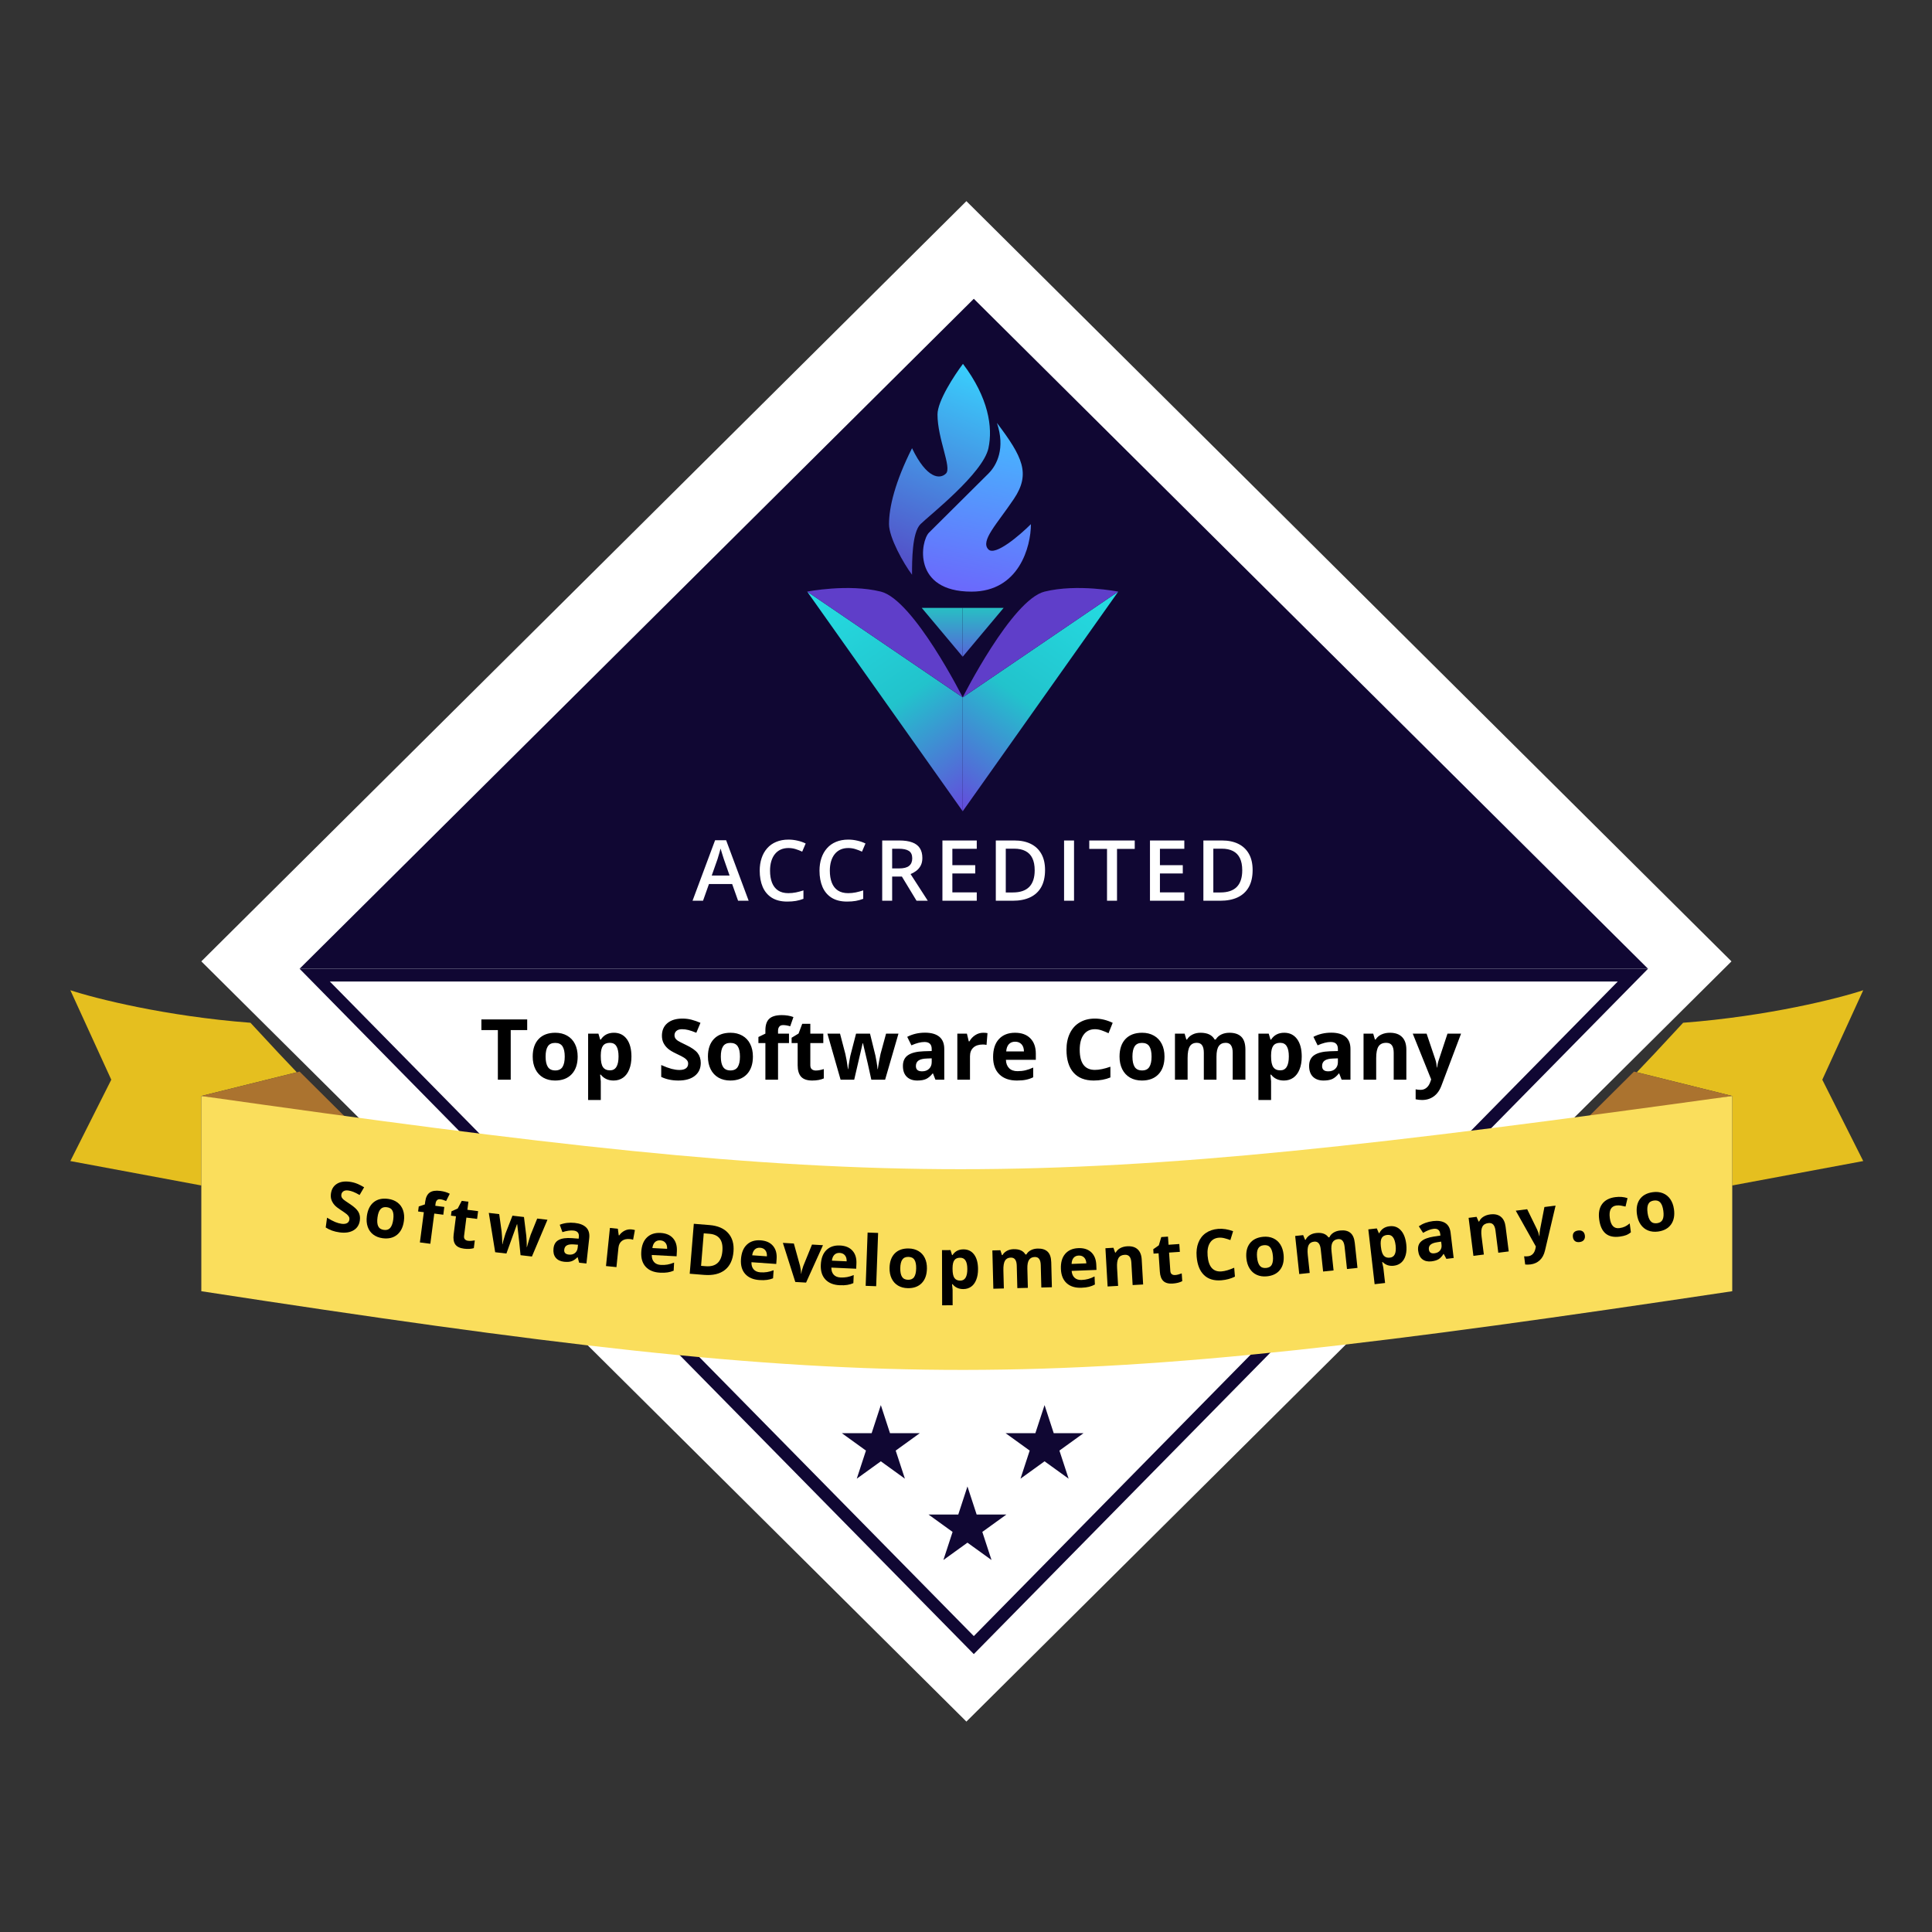 <?xml version="1.0" encoding="UTF-8"?> <svg xmlns="http://www.w3.org/2000/svg" width="121" height="121" viewBox="0 0 121 121" fill="none"><rect x="0" y="0" width="121" height="121" fill="#333333" stroke="none"/><g clip-path="url(#clip0_11262_75493)"><path d="M60.525 12.598L12.609 60.21L60.525 107.822L108.441 60.21L60.525 12.598Z" fill="white"></path><path d="M31.986 67.622H31.181V64.513H30.149V63.847H33.018V64.513H31.986V67.622ZM34.171 66.173C34.171 66.459 34.218 66.675 34.311 66.821C34.407 66.968 34.561 67.041 34.774 67.041C34.985 67.041 35.137 66.969 35.229 66.824C35.322 66.677 35.369 66.461 35.369 66.173C35.369 65.888 35.322 65.673 35.229 65.53C35.135 65.388 34.982 65.316 34.769 65.316C34.557 65.316 34.405 65.388 34.311 65.53C34.218 65.671 34.171 65.886 34.171 66.173ZM36.179 66.173C36.179 66.643 36.055 67.01 35.805 67.276C35.556 67.541 35.209 67.673 34.764 67.673C34.485 67.673 34.239 67.613 34.026 67.493C33.813 67.37 33.649 67.196 33.535 66.969C33.42 66.741 33.363 66.476 33.363 66.173C33.363 65.702 33.487 65.335 33.735 65.073C33.982 64.812 34.331 64.681 34.779 64.681C35.058 64.681 35.304 64.741 35.517 64.862C35.73 64.982 35.894 65.155 36.008 65.381C36.122 65.606 36.179 65.87 36.179 66.173ZM38.429 67.673C38.088 67.673 37.821 67.55 37.627 67.304H37.585C37.613 67.545 37.627 67.684 37.627 67.722V68.892H36.834V64.735H37.478L37.59 65.11H37.627C37.812 64.824 38.087 64.681 38.45 64.681C38.793 64.681 39.062 64.813 39.256 65.076C39.45 65.34 39.547 65.705 39.547 66.173C39.547 66.481 39.501 66.749 39.409 66.976C39.319 67.203 39.19 67.376 39.022 67.495C38.854 67.614 38.656 67.673 38.429 67.673ZM38.196 65.311C38 65.311 37.857 65.371 37.767 65.492C37.677 65.611 37.63 65.808 37.627 66.083V66.168C37.627 66.478 37.672 66.7 37.764 66.834C37.858 66.969 38.005 67.035 38.206 67.035C38.561 67.035 38.739 66.745 38.739 66.163C38.739 65.879 38.694 65.666 38.606 65.525C38.52 65.382 38.383 65.311 38.196 65.311ZM43.888 66.573C43.888 66.914 43.764 67.183 43.517 67.379C43.271 67.575 42.928 67.673 42.488 67.673C42.082 67.673 41.724 67.597 41.412 67.446V66.703C41.668 66.816 41.885 66.896 42.062 66.943C42.24 66.989 42.403 67.012 42.55 67.012C42.727 67.012 42.862 66.979 42.955 66.912C43.05 66.844 43.098 66.745 43.098 66.612C43.098 66.538 43.077 66.473 43.036 66.416C42.994 66.357 42.933 66.301 42.851 66.248C42.772 66.195 42.608 66.11 42.36 65.993C42.128 65.884 41.954 65.78 41.838 65.68C41.722 65.58 41.63 65.464 41.56 65.332C41.491 65.199 41.456 65.044 41.456 64.867C41.456 64.533 41.57 64.271 41.797 64.08C42.025 63.889 42.34 63.793 42.742 63.793C42.94 63.793 43.128 63.816 43.306 63.863C43.486 63.909 43.674 63.975 43.87 64.059L43.61 64.681C43.407 64.599 43.239 64.541 43.106 64.508C42.974 64.475 42.844 64.459 42.716 64.459C42.564 64.459 42.447 64.494 42.365 64.565C42.284 64.635 42.243 64.728 42.243 64.841C42.243 64.912 42.26 64.974 42.293 65.027C42.326 65.079 42.378 65.129 42.449 65.179C42.521 65.228 42.692 65.315 42.961 65.443C43.316 65.611 43.559 65.781 43.691 65.951C43.822 66.12 43.888 66.327 43.888 66.573ZM45.145 66.173C45.145 66.459 45.192 66.675 45.286 66.821C45.381 66.968 45.535 67.041 45.748 67.041C45.959 67.041 46.111 66.969 46.203 66.824C46.297 66.677 46.343 66.461 46.343 66.173C46.343 65.888 46.297 65.673 46.203 65.53C46.109 65.388 45.956 65.316 45.743 65.316C45.532 65.316 45.379 65.388 45.286 65.53C45.192 65.671 45.145 65.886 45.145 66.173ZM47.154 66.173C47.154 66.643 47.029 67.01 46.78 67.276C46.53 67.541 46.183 67.673 45.738 67.673C45.459 67.673 45.213 67.613 45 67.493C44.787 67.37 44.623 67.196 44.509 66.969C44.395 66.741 44.337 66.476 44.337 66.173C44.337 65.702 44.461 65.335 44.709 65.073C44.957 64.812 45.305 64.681 45.753 64.681C46.032 64.681 46.278 64.741 46.491 64.862C46.704 64.982 46.868 65.155 46.982 65.381C47.097 65.606 47.154 65.87 47.154 66.173ZM49.414 65.326H48.728V67.622H47.936V65.326H47.499V64.947L47.936 64.735V64.524C47.936 64.195 48.017 63.955 48.18 63.803C48.343 63.652 48.604 63.576 48.962 63.576C49.236 63.576 49.479 63.617 49.692 63.697L49.49 64.276C49.33 64.226 49.183 64.201 49.048 64.201C48.935 64.201 48.854 64.234 48.804 64.302C48.753 64.367 48.728 64.451 48.728 64.555V64.735H49.414V65.326ZM51.095 67.046C51.234 67.046 51.4 67.016 51.594 66.956V67.541C51.397 67.629 51.154 67.673 50.867 67.673C50.55 67.673 50.318 67.594 50.173 67.436C50.029 67.276 49.957 67.036 49.957 66.718V65.326H49.578V64.993L50.014 64.73L50.243 64.121H50.75V64.735H51.563V65.326H50.75V66.718C50.75 66.83 50.781 66.912 50.843 66.966C50.907 67.019 50.991 67.046 51.095 67.046ZM54.571 67.622L54.348 66.612L54.047 65.337H54.028L53.498 67.622H52.646L51.82 64.735H52.61L52.945 66.013C52.999 66.242 53.053 66.558 53.109 66.961H53.124C53.131 66.83 53.161 66.623 53.215 66.338L53.257 66.119L53.615 64.735H54.488L54.829 66.119C54.836 66.157 54.846 66.213 54.86 66.287C54.875 66.361 54.89 66.44 54.904 66.524C54.918 66.607 54.93 66.689 54.94 66.77C54.953 66.849 54.959 66.912 54.961 66.961H54.977C54.992 66.837 55.02 66.667 55.06 66.452C55.1 66.235 55.128 66.089 55.146 66.013L55.494 64.735H56.271L55.434 67.622H54.571ZM58.586 67.622L58.432 67.229H58.411C58.278 67.396 58.14 67.512 57.998 67.578C57.858 67.641 57.674 67.673 57.447 67.673C57.169 67.673 56.949 67.594 56.788 67.436C56.628 67.277 56.549 67.052 56.549 66.759C56.549 66.453 56.656 66.228 56.871 66.083C57.087 65.937 57.413 65.856 57.848 65.84L58.352 65.825V65.698C58.352 65.406 58.201 65.259 57.9 65.259C57.667 65.259 57.395 65.329 57.081 65.469L56.819 64.937C57.153 64.763 57.524 64.676 57.931 64.676C58.321 64.676 58.619 64.76 58.827 64.929C59.035 65.098 59.139 65.354 59.139 65.698V67.622H58.586ZM58.352 66.284L58.045 66.295C57.815 66.301 57.643 66.343 57.531 66.418C57.418 66.494 57.362 66.61 57.362 66.764C57.362 66.987 57.49 67.097 57.746 67.097C57.93 67.097 58.076 67.045 58.185 66.94C58.296 66.835 58.352 66.696 58.352 66.522V66.284ZM61.578 64.681C61.686 64.681 61.775 64.689 61.846 64.704L61.786 65.443C61.722 65.425 61.644 65.417 61.553 65.417C61.3 65.417 61.102 65.481 60.96 65.611C60.82 65.74 60.75 65.92 60.75 66.153V67.622H59.957V64.735H60.557L60.674 65.221H60.713C60.803 65.059 60.925 64.929 61.077 64.831C61.231 64.731 61.398 64.681 61.578 64.681ZM63.576 65.241C63.408 65.241 63.277 65.295 63.181 65.401C63.086 65.506 63.032 65.656 63.018 65.851H64.13C64.126 65.656 64.075 65.506 63.977 65.401C63.878 65.295 63.745 65.241 63.576 65.241ZM63.688 67.673C63.221 67.673 62.855 67.545 62.592 67.288C62.328 67.032 62.197 66.669 62.197 66.199C62.197 65.716 62.318 65.342 62.561 65.079C62.805 64.814 63.142 64.681 63.571 64.681C63.982 64.681 64.301 64.797 64.53 65.03C64.759 65.262 64.873 65.583 64.873 65.993V66.375H63C63.008 66.598 63.075 66.773 63.2 66.899C63.325 67.024 63.499 67.087 63.724 67.087C63.9 67.087 64.065 67.069 64.221 67.033C64.377 66.997 64.539 66.939 64.709 66.86V67.469C64.571 67.538 64.422 67.589 64.265 67.622C64.107 67.656 63.915 67.673 63.688 67.673ZM68.575 64.459C68.272 64.459 68.037 64.573 67.871 64.8C67.705 65.025 67.622 65.34 67.622 65.745C67.622 66.586 67.939 67.007 68.575 67.007C68.842 67.007 69.165 66.941 69.544 66.808V67.48C69.233 67.609 68.884 67.673 68.5 67.673C67.947 67.673 67.525 67.507 67.232 67.175C66.939 66.841 66.793 66.363 66.793 65.74C66.793 65.347 66.865 65.004 67.008 64.71C67.152 64.413 67.358 64.187 67.627 64.031C67.897 63.872 68.213 63.793 68.575 63.793C68.944 63.793 69.315 63.882 69.687 64.059L69.427 64.71C69.285 64.642 69.142 64.584 68.999 64.534C68.855 64.484 68.714 64.459 68.575 64.459ZM70.924 66.173C70.924 66.459 70.971 66.675 71.064 66.821C71.159 66.968 71.314 67.041 71.527 67.041C71.738 67.041 71.889 66.969 71.981 66.824C72.075 66.677 72.122 66.461 72.122 66.173C72.122 65.888 72.075 65.673 71.981 65.53C71.888 65.388 71.734 65.316 71.522 65.316C71.31 65.316 71.158 65.388 71.064 65.53C70.971 65.671 70.924 65.886 70.924 66.173ZM72.932 66.173C72.932 66.643 72.808 67.01 72.558 67.276C72.309 67.541 71.961 67.673 71.516 67.673C71.237 67.673 70.991 67.613 70.778 67.493C70.565 67.37 70.402 67.196 70.287 66.969C70.173 66.741 70.116 66.476 70.116 66.173C70.116 65.702 70.24 65.335 70.487 65.073C70.735 64.812 71.083 64.681 71.532 64.681C71.811 64.681 72.057 64.741 72.27 64.862C72.483 64.982 72.646 65.155 72.761 65.381C72.875 65.606 72.932 65.87 72.932 66.173ZM76.188 67.622H75.395V65.936C75.395 65.728 75.36 65.572 75.289 65.469C75.219 65.364 75.109 65.311 74.959 65.311C74.756 65.311 74.609 65.385 74.517 65.533C74.425 65.681 74.379 65.924 74.379 66.264V67.622H73.587V64.735H74.192L74.299 65.105H74.343C74.421 64.972 74.534 64.869 74.681 64.795C74.828 64.719 74.997 64.681 75.187 64.681C75.622 64.681 75.917 64.822 76.071 65.105H76.141C76.219 64.97 76.333 64.866 76.484 64.792C76.636 64.718 76.808 64.681 76.998 64.681C77.327 64.681 77.576 64.766 77.744 64.934C77.914 65.101 77.999 65.37 77.999 65.74V67.622H77.204V65.936C77.204 65.728 77.168 65.572 77.097 65.469C77.028 65.364 76.918 65.311 76.767 65.311C76.573 65.311 76.427 65.38 76.331 65.518C76.235 65.655 76.188 65.874 76.188 66.173V67.622ZM80.41 67.673C80.068 67.673 79.801 67.55 79.607 67.304H79.565C79.593 67.545 79.607 67.684 79.607 67.722V68.892H78.814V64.735H79.459L79.57 65.11H79.607C79.792 64.824 80.067 64.681 80.43 64.681C80.773 64.681 81.042 64.813 81.236 65.076C81.43 65.34 81.527 65.705 81.527 66.173C81.527 66.481 81.481 66.749 81.389 66.976C81.299 67.203 81.17 67.376 81.002 67.495C80.834 67.614 80.636 67.673 80.41 67.673ZM80.176 65.311C79.98 65.311 79.837 65.371 79.747 65.492C79.657 65.611 79.61 65.808 79.607 66.083V66.168C79.607 66.478 79.653 66.7 79.745 66.834C79.838 66.969 79.985 67.035 80.186 67.035C80.541 67.035 80.719 66.745 80.719 66.163C80.719 65.879 80.675 65.666 80.586 65.525C80.5 65.382 80.363 65.311 80.176 65.311ZM84.026 67.622L83.873 67.229H83.852C83.719 67.396 83.581 67.512 83.439 67.578C83.299 67.641 83.115 67.673 82.888 67.673C82.609 67.673 82.389 67.594 82.228 67.436C82.069 67.277 81.989 67.052 81.989 66.759C81.989 66.453 82.097 66.228 82.311 66.083C82.528 65.937 82.853 65.856 83.288 65.84L83.792 65.825V65.698C83.792 65.406 83.642 65.259 83.34 65.259C83.108 65.259 82.835 65.329 82.522 65.469L82.259 64.937C82.594 64.763 82.964 64.676 83.371 64.676C83.761 64.676 84.06 64.76 84.268 64.929C84.476 65.098 84.579 65.354 84.579 65.698V67.622H84.026ZM83.792 66.284L83.486 66.295C83.255 66.301 83.084 66.343 82.971 66.418C82.859 66.494 82.802 66.61 82.802 66.764C82.802 66.987 82.931 67.097 83.187 67.097C83.371 67.097 83.517 67.045 83.626 66.94C83.737 66.835 83.792 66.696 83.792 66.522V66.284ZM88.079 67.622H87.287V65.936C87.287 65.728 87.249 65.572 87.175 65.469C87.101 65.364 86.982 65.311 86.819 65.311C86.597 65.311 86.437 65.385 86.338 65.533C86.24 65.679 86.19 65.923 86.19 66.264V67.622H85.398V64.735H86.003L86.11 65.105H86.154C86.242 64.965 86.364 64.86 86.518 64.79C86.674 64.717 86.85 64.681 87.048 64.681C87.385 64.681 87.642 64.772 87.817 64.955C87.992 65.135 88.079 65.397 88.079 65.74V67.622ZM88.479 64.735H89.347L89.895 66.359C89.942 66.5 89.974 66.667 89.991 66.86H90.007C90.026 66.683 90.063 66.516 90.119 66.359L90.656 64.735H91.506L90.277 67.991C90.165 68.292 90.004 68.517 89.794 68.667C89.586 68.817 89.343 68.892 89.064 68.892C88.927 68.892 88.793 68.877 88.661 68.848V68.223C88.756 68.246 88.86 68.257 88.973 68.257C89.113 68.257 89.235 68.214 89.339 68.128C89.445 68.043 89.527 67.915 89.586 67.743L89.633 67.601L88.479 64.735Z" fill="black"></path><path fill-rule="evenodd" clip-rule="evenodd" d="M60.989 18.713L18.762 60.672H103.215L60.989 18.713Z" fill="#100733"></path><path fill-rule="evenodd" clip-rule="evenodd" d="M18.762 60.672H103.215L60.989 103.595L18.762 60.672ZM20.658 61.472L60.989 102.467L101.319 61.472H20.658Z" fill="#100733"></path><path d="M15.686 64.055C10.353 63.647 5.944 62.527 4.406 62.017L6.969 67.621L4.406 72.716L12.609 74.245V68.64L18.589 67.155C18.028 66.575 17.111 65.6 15.686 64.055Z" fill="#E5BF1F"></path><path d="M105.413 64.055C110.745 63.647 115.155 62.527 116.693 62.017L114.129 67.621L116.693 72.716L108.489 74.245V68.64L102.51 67.155C103.071 66.575 103.988 65.6 105.413 64.055Z" fill="#E5BF1F"></path><path d="M12.609 68.64L18.762 67.112L21.838 70.169L12.609 68.64Z" fill="#AB732F"></path><path d="M108.49 68.64L102.337 67.112L99.261 70.169L108.49 68.64Z" fill="#AB732F"></path><path d="M12.609 80.868V68.641C55.678 74.754 64.395 74.754 108.489 68.641V80.868C65.01 87.389 55.678 87.491 12.609 80.868Z" fill="#FADE5C"></path><path d="M55.166 88.001L55.741 89.761H57.604L56.097 90.849L56.673 92.609L55.166 91.521L53.659 92.609L54.234 90.849L52.727 89.761H54.59L55.166 88.001Z" fill="#100733"></path><path d="M65.42 88.001L65.995 89.761H67.858L66.351 90.849L66.927 92.609L65.42 91.521L63.913 92.609L64.489 90.849L62.982 89.761H64.844L65.42 88.001Z" fill="#100733"></path><path d="M60.591 93.095L61.167 94.855H63.029L61.522 95.943L62.098 97.703L60.591 96.616L59.084 97.703L59.66 95.943L58.153 94.855H60.016L60.591 93.095Z" fill="#100733"></path><path d="M46.226 56.413L45.854 55.365H44.402L44.03 56.413H43.373L44.786 52.623H45.477L46.888 56.413H46.226ZM45.693 54.833L45.332 53.8C45.318 53.756 45.298 53.693 45.272 53.612C45.246 53.529 45.22 53.446 45.194 53.361C45.168 53.276 45.147 53.203 45.129 53.145C45.112 53.215 45.09 53.294 45.064 53.382C45.04 53.468 45.016 53.549 44.992 53.625C44.969 53.701 44.952 53.759 44.94 53.8L44.576 54.833H45.693ZM49.381 53.111C49.199 53.111 49.036 53.144 48.892 53.209C48.75 53.275 48.63 53.369 48.531 53.493C48.432 53.615 48.357 53.764 48.305 53.94C48.253 54.114 48.227 54.31 48.227 54.528C48.227 54.821 48.269 55.073 48.352 55.285C48.435 55.495 48.562 55.657 48.731 55.77C48.901 55.882 49.116 55.938 49.376 55.938C49.537 55.938 49.693 55.922 49.846 55.892C49.998 55.861 50.156 55.818 50.319 55.765V56.292C50.164 56.352 50.009 56.396 49.851 56.423C49.693 56.451 49.511 56.465 49.305 56.465C48.917 56.465 48.595 56.385 48.339 56.225C48.084 56.065 47.894 55.839 47.767 55.548C47.643 55.257 47.58 54.916 47.58 54.526C47.58 54.24 47.62 53.979 47.7 53.741C47.779 53.504 47.895 53.299 48.048 53.127C48.2 52.953 48.388 52.819 48.612 52.727C48.837 52.632 49.094 52.584 49.383 52.584C49.574 52.584 49.761 52.606 49.945 52.649C50.13 52.69 50.301 52.75 50.459 52.827L50.241 53.338C50.109 53.276 49.971 53.223 49.828 53.178C49.684 53.133 49.535 53.111 49.381 53.111ZM53.126 53.111C52.944 53.111 52.781 53.144 52.637 53.209C52.495 53.275 52.375 53.369 52.276 53.493C52.177 53.615 52.102 53.764 52.05 53.94C51.998 54.114 51.972 54.31 51.972 54.528C51.972 54.821 52.014 55.073 52.097 55.285C52.18 55.495 52.306 55.657 52.476 55.77C52.646 55.882 52.861 55.938 53.12 55.938C53.282 55.938 53.438 55.922 53.591 55.892C53.743 55.861 53.901 55.818 54.063 55.765V56.292C53.909 56.352 53.754 56.396 53.596 56.423C53.438 56.451 53.256 56.465 53.05 56.465C52.662 56.465 52.34 56.385 52.084 56.225C51.829 56.065 51.639 55.839 51.512 55.548C51.388 55.257 51.325 54.916 51.325 54.526C51.325 54.24 51.365 53.979 51.445 53.741C51.524 53.504 51.64 53.299 51.793 53.127C51.945 52.953 52.133 52.819 52.356 52.727C52.582 52.632 52.839 52.584 53.128 52.584C53.319 52.584 53.506 52.606 53.689 52.649C53.875 52.69 54.046 52.75 54.204 52.827L53.986 53.338C53.854 53.276 53.716 53.223 53.572 53.178C53.429 53.133 53.28 53.111 53.126 53.111ZM56.32 52.639C56.647 52.639 56.917 52.678 57.13 52.758C57.345 52.837 57.504 52.957 57.608 53.119C57.714 53.281 57.767 53.486 57.767 53.736C57.767 53.922 57.732 54.08 57.663 54.211C57.593 54.342 57.503 54.45 57.39 54.536C57.277 54.622 57.157 54.691 57.029 54.743L58.107 56.413H57.403L56.486 54.9H55.875V56.413H55.252V52.639H56.32ZM56.278 53.155H55.875V54.389H56.307C56.596 54.389 56.806 54.336 56.935 54.229C57.067 54.122 57.133 53.965 57.133 53.757C57.133 53.538 57.063 53.383 56.922 53.292C56.784 53.201 56.569 53.155 56.278 53.155ZM61.174 56.413H59.023V52.639H61.174V53.16H59.646V54.185H61.078V54.704H59.646V55.889H61.174V56.413ZM65.451 54.49C65.451 54.915 65.371 55.27 65.212 55.556C65.053 55.84 64.822 56.054 64.518 56.199C64.215 56.342 63.85 56.413 63.422 56.413H62.367V52.639H63.536C63.93 52.639 64.269 52.709 64.555 52.85C64.841 52.99 65.061 53.197 65.217 53.473C65.373 53.746 65.451 54.085 65.451 54.49ZM64.802 54.508C64.802 54.198 64.752 53.943 64.654 53.744C64.557 53.544 64.413 53.396 64.222 53.3C64.034 53.202 63.8 53.152 63.523 53.152H62.991V55.894H63.432C63.892 55.894 64.234 55.778 64.461 55.546C64.688 55.313 64.802 54.967 64.802 54.508ZM66.642 56.413V52.639H67.266V56.413H66.642ZM69.958 56.413H69.332V53.165H68.22V52.639H71.068V53.165H69.958V56.413ZM74.173 56.413H72.022V52.639H74.173V53.16H72.646V54.185H74.077V54.704H72.646V55.889H74.173V56.413ZM78.451 54.49C78.451 54.915 78.371 55.27 78.212 55.556C78.052 55.84 77.821 56.054 77.518 56.199C77.215 56.342 76.849 56.413 76.421 56.413H75.367V52.639H76.536C76.929 52.639 77.269 52.709 77.554 52.85C77.84 52.99 78.061 53.197 78.217 53.473C78.373 53.746 78.451 54.085 78.451 54.49ZM77.801 54.508C77.801 54.198 77.752 53.943 77.653 53.744C77.556 53.544 77.412 53.396 77.222 53.3C77.033 53.202 76.8 53.152 76.523 53.152H75.99V55.894H76.432C76.891 55.894 77.234 55.778 77.461 55.546C77.688 55.313 77.801 54.967 77.801 54.508Z" fill="white"></path><path d="M60.31 22.788C59.778 23.492 58.715 25.112 58.715 25.958C58.715 27.494 59.623 29.282 59.246 29.656C58.871 30.03 58.046 29.994 57.12 28.071C56.056 30.184 55.678 31.769 55.678 32.826C55.678 33.671 56.588 35.292 57.12 35.996C57.12 35.115 57.12 33.354 57.651 32.826C58.183 32.298 61.561 29.656 61.905 28.071C62.19 26.758 61.905 24.901 60.31 22.788Z" fill="url(#paint0_linear_11262_75493)"></path><path d="M64.566 32.827C64.566 34.236 63.821 37.054 60.844 37.054C57.122 37.054 57.653 33.884 58.185 33.356C59.084 32.463 61.531 30.031 61.907 29.657C62.438 29.129 62.97 28.072 62.438 26.487C64.034 28.601 64.565 29.657 63.502 31.242C62.438 32.827 61.375 33.884 61.907 34.413C62.332 34.835 63.857 33.532 64.566 32.827Z" fill="url(#paint1_linear_11262_75493)"></path><path d="M60.294 41.129L62.857 38.072H60.294V41.129Z" fill="url(#paint2_linear_11262_75493)"></path><path d="M60.292 41.129L57.729 38.072H60.292V41.129Z" fill="url(#paint3_linear_11262_75493)"></path><path d="M60.294 43.676V50.809L70.035 37.053L60.294 43.676Z" fill="url(#paint4_linear_11262_75493)"></path><path d="M60.294 43.675C60.294 43.675 63.37 37.561 65.421 37.052C67.472 36.544 70.035 37.052 70.035 37.052L60.294 43.675Z" fill="#5F3EC9"></path><path d="M60.294 43.676V50.809L50.552 37.053L60.294 43.676Z" fill="url(#paint5_linear_11262_75493)"></path><path d="M60.294 43.675C60.294 43.675 57.217 37.561 55.166 37.052C53.115 36.544 50.552 37.052 50.552 37.052L60.294 43.675Z" fill="#5F3EC9"></path><path d="M22.537 76.432C22.499 76.712 22.366 76.92 22.14 77.054C21.916 77.188 21.622 77.231 21.26 77.182C20.926 77.137 20.639 77.034 20.399 76.875L20.483 76.263C20.681 76.385 20.851 76.475 20.991 76.533C21.133 76.591 21.264 76.628 21.386 76.644C21.531 76.664 21.646 76.651 21.731 76.606C21.817 76.562 21.867 76.485 21.882 76.376C21.89 76.315 21.881 76.258 21.853 76.207C21.825 76.154 21.781 76.101 21.72 76.048C21.66 75.996 21.535 75.907 21.344 75.783C21.165 75.668 21.033 75.563 20.949 75.468C20.865 75.373 20.802 75.267 20.759 75.15C20.717 75.033 20.706 74.902 20.726 74.756C20.764 74.481 20.887 74.277 21.095 74.145C21.305 74.013 21.575 73.969 21.906 74.014C22.069 74.036 22.221 74.076 22.363 74.134C22.506 74.192 22.653 74.267 22.805 74.358L22.521 74.842C22.363 74.751 22.232 74.685 22.125 74.644C22.021 74.602 21.915 74.574 21.81 74.56C21.684 74.543 21.584 74.559 21.509 74.608C21.434 74.657 21.39 74.728 21.377 74.822C21.369 74.88 21.376 74.933 21.397 74.981C21.418 75.027 21.456 75.074 21.508 75.123C21.563 75.171 21.694 75.262 21.9 75.397C22.174 75.576 22.355 75.742 22.444 75.897C22.534 76.051 22.565 76.229 22.537 76.432Z" fill="black"></path><path d="M23.642 76.249C23.61 76.484 23.625 76.667 23.686 76.798C23.749 76.929 23.868 77.006 24.044 77.029C24.218 77.052 24.35 77.008 24.442 76.899C24.535 76.789 24.597 76.615 24.629 76.378C24.66 76.143 24.645 75.961 24.584 75.833C24.522 75.705 24.404 75.63 24.228 75.607C24.054 75.584 23.921 75.626 23.828 75.734C23.735 75.84 23.673 76.012 23.642 76.249ZM25.297 76.466C25.245 76.853 25.102 77.142 24.868 77.334C24.633 77.525 24.332 77.597 23.966 77.549C23.736 77.519 23.54 77.442 23.377 77.32C23.215 77.196 23.099 77.035 23.03 76.835C22.961 76.635 22.943 76.411 22.976 76.161C23.028 75.773 23.17 75.484 23.402 75.295C23.635 75.106 23.936 75.036 24.306 75.085C24.536 75.115 24.732 75.191 24.895 75.313C25.057 75.436 25.173 75.596 25.242 75.794C25.312 75.992 25.33 76.216 25.297 76.466Z" fill="black"></path><path d="M27.763 76.078L27.198 76.005L26.951 77.897L26.297 77.812L26.545 75.92L26.185 75.874L26.226 75.561L26.608 75.433L26.631 75.258C26.667 74.988 26.76 74.798 26.91 74.691C27.061 74.583 27.284 74.549 27.579 74.587C27.805 74.616 28.001 74.675 28.168 74.764L27.939 75.22C27.813 75.162 27.694 75.125 27.583 75.111C27.49 75.099 27.419 75.118 27.37 75.168C27.322 75.216 27.292 75.283 27.281 75.368L27.262 75.517L27.827 75.59L27.763 76.078Z" fill="black"></path><path d="M29.316 77.71C29.43 77.725 29.57 77.717 29.736 77.687L29.675 78.171C29.503 78.222 29.299 78.234 29.061 78.204C28.8 78.171 28.618 78.082 28.514 77.937C28.412 77.79 28.378 77.585 28.411 77.322L28.557 76.175L28.244 76.136L28.279 75.861L28.666 75.689L28.918 75.21L29.336 75.262L29.272 75.769L29.943 75.853L29.881 76.34L29.21 76.257L29.065 77.404C29.053 77.496 29.07 77.568 29.116 77.618C29.163 77.669 29.23 77.7 29.316 77.71Z" fill="black"></path><path d="M32.602 78.612L32.516 77.757L32.392 76.675L32.377 76.673L31.716 78.508L31.013 78.426L30.613 75.963L31.265 76.04L31.416 77.127C31.438 77.321 31.453 77.587 31.459 77.925L31.472 77.926C31.49 77.819 31.536 77.651 31.608 77.422L31.663 77.244L32.095 76.137L32.816 76.221L32.961 77.396C32.963 77.428 32.966 77.475 32.971 77.538C32.976 77.6 32.98 77.667 32.984 77.738C32.987 77.808 32.989 77.876 32.99 77.944C32.992 78.01 32.992 78.064 32.988 78.104L33.001 78.105C33.026 78.004 33.066 77.867 33.12 77.694C33.174 77.518 33.211 77.4 33.233 77.339L33.645 76.318L34.287 76.393L33.314 78.695L32.602 78.612Z" fill="black"></path><path d="M36.271 79.082L36.18 78.744L36.163 78.743C36.037 78.868 35.913 78.952 35.789 78.993C35.668 79.033 35.513 79.043 35.326 79.023C35.095 78.998 34.921 78.912 34.802 78.767C34.685 78.622 34.639 78.428 34.666 78.187C34.694 77.933 34.803 77.757 34.994 77.657C35.186 77.555 35.463 77.518 35.823 77.544L36.241 77.577L36.253 77.472C36.279 77.231 36.168 77.096 35.919 77.069C35.727 77.048 35.496 77.081 35.224 77.168L35.056 76.705C35.347 76.591 35.662 76.553 35.998 76.59C36.32 76.625 36.559 76.721 36.716 76.879C36.872 77.037 36.934 77.259 36.903 77.543L36.728 79.132L36.271 79.082ZM36.199 77.957L35.945 77.937C35.754 77.922 35.609 77.941 35.509 77.993C35.409 78.046 35.352 78.136 35.338 78.264C35.317 78.448 35.413 78.551 35.625 78.574C35.777 78.591 35.902 78.56 36.002 78.483C36.103 78.406 36.162 78.296 36.178 78.153L36.199 77.957Z" fill="black"></path><path d="M39.544 76.997C39.633 77.006 39.706 77.02 39.764 77.039L39.651 77.644C39.6 77.624 39.536 77.611 39.46 77.603C39.251 77.582 39.082 77.618 38.954 77.713C38.827 77.808 38.753 77.952 38.733 78.144L38.608 79.359L37.953 79.292L38.199 76.905L38.695 76.956L38.751 77.367L38.783 77.37C38.871 77.244 38.982 77.147 39.117 77.078C39.253 77.009 39.395 76.982 39.544 76.997Z" fill="black"></path><path d="M41.349 77.683C41.21 77.676 41.098 77.715 41.014 77.799C40.931 77.882 40.879 78.004 40.858 78.165L41.782 78.213C41.787 78.052 41.752 77.925 41.674 77.834C41.597 77.741 41.489 77.691 41.349 77.683ZM41.334 79.707C40.946 79.686 40.649 79.564 40.441 79.34C40.234 79.115 40.141 78.808 40.162 78.418C40.183 78.017 40.3 77.712 40.513 77.504C40.727 77.295 41.013 77.199 41.37 77.218C41.71 77.236 41.97 77.346 42.15 77.549C42.329 77.752 42.41 78.023 42.392 78.363L42.375 78.681L40.82 78.599C40.818 78.785 40.865 78.933 40.963 79.043C41.061 79.153 41.204 79.212 41.391 79.222C41.536 79.23 41.674 79.222 41.805 79.199C41.936 79.175 42.074 79.135 42.218 79.076L42.191 79.582C42.073 79.633 41.948 79.669 41.816 79.689C41.683 79.711 41.523 79.717 41.334 79.707Z" fill="black"></path><path d="M45.938 78.39C45.896 78.905 45.716 79.287 45.398 79.537C45.081 79.787 44.644 79.89 44.087 79.845L43.196 79.773L43.453 76.645L44.441 76.725C44.954 76.767 45.342 76.934 45.604 77.227C45.866 77.519 45.978 77.907 45.938 78.39ZM45.243 78.351C45.298 77.68 45.028 77.32 44.431 77.271L44.075 77.243L43.908 79.279L44.195 79.302C44.838 79.354 45.187 79.037 45.243 78.351Z" fill="black"></path><path d="M47.608 78.146C47.469 78.136 47.356 78.172 47.271 78.255C47.186 78.337 47.132 78.458 47.109 78.618L48.031 78.683C48.039 78.522 48.006 78.394 47.93 78.302C47.855 78.207 47.747 78.156 47.608 78.146ZM47.557 80.169C47.169 80.141 46.874 80.014 46.67 79.786C46.467 79.558 46.38 79.249 46.407 78.859C46.436 78.458 46.559 78.156 46.775 77.952C46.993 77.746 47.28 77.656 47.637 77.681C47.977 77.705 48.235 77.82 48.411 78.026C48.587 78.232 48.663 78.504 48.639 78.844L48.616 79.161L47.063 79.052C47.057 79.238 47.102 79.387 47.198 79.498C47.294 79.609 47.435 79.672 47.622 79.685C47.767 79.695 47.905 79.69 48.036 79.669C48.168 79.648 48.306 79.61 48.452 79.554L48.416 80.059C48.297 80.108 48.171 80.141 48.038 80.159C47.906 80.179 47.745 80.182 47.557 80.169Z" fill="black"></path><path d="M49.809 80.289L49.031 77.841L49.719 77.881L50.104 79.272C50.146 79.448 50.169 79.613 50.173 79.769L50.186 79.769C50.201 79.632 50.243 79.471 50.311 79.284L50.855 77.946L51.543 77.986L50.484 80.328L49.809 80.289Z" fill="black"></path><path d="M52.59 78.469C52.45 78.463 52.339 78.502 52.256 78.587C52.172 78.671 52.121 78.793 52.102 78.954L53.026 78.996C53.03 78.835 52.994 78.709 52.916 78.618C52.838 78.525 52.729 78.476 52.59 78.469ZM52.589 80.493C52.201 80.475 51.902 80.355 51.693 80.132C51.485 79.909 51.389 79.603 51.407 79.213C51.426 78.811 51.541 78.505 51.752 78.296C51.965 78.085 52.25 77.988 52.607 78.004C52.948 78.02 53.209 78.128 53.39 78.33C53.571 78.532 53.653 78.802 53.637 79.143L53.623 79.46L52.067 79.389C52.066 79.575 52.114 79.722 52.213 79.832C52.312 79.941 52.455 79.999 52.642 80.008C52.787 80.015 52.925 80.006 53.056 79.982C53.187 79.958 53.324 79.916 53.468 79.857L53.445 80.362C53.327 80.415 53.202 80.451 53.07 80.472C52.938 80.495 52.777 80.502 52.589 80.493Z" fill="black"></path><path d="M54.874 80.555L54.216 80.531L54.338 77.194L54.996 77.218L54.874 80.555Z" fill="black"></path><path d="M56.384 79.422C56.38 79.659 56.415 79.84 56.491 79.963C56.568 80.086 56.695 80.149 56.872 80.152C57.047 80.155 57.175 80.097 57.253 79.978C57.333 79.858 57.375 79.678 57.379 79.44C57.384 79.202 57.348 79.023 57.272 78.903C57.197 78.783 57.07 78.722 56.893 78.718C56.718 78.715 56.59 78.772 56.51 78.89C56.43 79.006 56.388 79.183 56.384 79.422ZM58.053 79.452C58.046 79.842 57.937 80.146 57.726 80.362C57.514 80.579 57.224 80.684 56.854 80.677C56.622 80.673 56.419 80.62 56.243 80.516C56.068 80.411 55.935 80.264 55.843 80.073C55.751 79.883 55.708 79.662 55.712 79.41C55.719 79.018 55.828 78.715 56.038 78.501C56.247 78.288 56.539 78.184 56.911 78.191C57.143 78.195 57.347 78.249 57.522 78.352C57.697 78.455 57.831 78.601 57.922 78.79C58.014 78.979 58.058 79.2 58.053 79.452Z" fill="black"></path><path d="M60.328 80.734C60.045 80.734 59.822 80.633 59.66 80.428L59.626 80.429C59.649 80.629 59.661 80.745 59.661 80.776L59.663 81.748L59.005 81.75L58.997 78.295L59.532 78.293L59.626 78.604L59.656 78.604C59.81 78.367 60.038 78.247 60.34 78.247C60.625 78.246 60.849 78.355 61.01 78.573C61.172 78.792 61.253 79.096 61.254 79.485C61.255 79.741 61.217 79.964 61.141 80.153C61.067 80.342 60.96 80.486 60.821 80.585C60.681 80.684 60.517 80.733 60.328 80.734ZM60.13 78.771C59.967 78.771 59.848 78.821 59.774 78.922C59.699 79.021 59.66 79.184 59.658 79.413L59.658 79.484C59.659 79.742 59.697 79.926 59.774 80.038C59.852 80.149 59.974 80.205 60.142 80.204C60.437 80.204 60.584 79.962 60.583 79.478C60.582 79.242 60.545 79.065 60.471 78.948C60.399 78.829 60.285 78.77 60.13 78.771Z" fill="black"></path><path d="M64.374 80.657L63.715 80.674L63.679 79.273C63.675 79.1 63.642 78.971 63.581 78.887C63.521 78.801 63.429 78.76 63.303 78.763C63.135 78.767 63.014 78.832 62.941 78.957C62.868 79.082 62.835 79.285 62.842 79.567L62.871 80.695L62.213 80.712L62.151 78.314L62.654 78.301L62.751 78.606L62.787 78.605C62.849 78.493 62.941 78.405 63.062 78.34C63.182 78.274 63.322 78.239 63.48 78.235C63.841 78.226 64.089 78.337 64.223 78.568L64.281 78.567C64.343 78.454 64.436 78.365 64.56 78.3C64.685 78.235 64.826 78.201 64.985 78.197C65.258 78.19 65.467 78.255 65.61 78.391C65.754 78.526 65.831 78.748 65.839 79.055L65.879 80.619L65.218 80.636L65.182 79.235C65.178 79.062 65.145 78.933 65.084 78.849C65.024 78.763 64.931 78.722 64.806 78.725C64.645 78.729 64.525 78.79 64.448 78.906C64.372 79.022 64.337 79.205 64.343 79.454L64.374 80.657Z" fill="black"></path><path d="M67.558 78.635C67.418 78.64 67.311 78.689 67.235 78.781C67.16 78.871 67.119 78.997 67.114 79.159L68.038 79.123C68.028 78.962 67.981 78.839 67.896 78.755C67.81 78.669 67.698 78.629 67.558 78.635ZM67.731 80.651C67.343 80.666 67.035 80.572 66.808 80.368C66.581 80.163 66.459 79.866 66.444 79.475C66.428 79.074 66.516 78.76 66.709 78.533C66.903 78.305 67.178 78.184 67.535 78.17C67.876 78.156 68.145 78.243 68.343 78.428C68.541 78.614 68.646 78.876 68.66 79.217L68.672 79.534L67.116 79.595C67.131 79.781 67.192 79.924 67.3 80.024C67.407 80.124 67.555 80.171 67.742 80.163C67.887 80.158 68.024 80.137 68.152 80.102C68.281 80.067 68.414 80.014 68.552 79.943L68.572 80.449C68.46 80.51 68.338 80.557 68.208 80.59C68.079 80.623 67.919 80.644 67.731 80.651Z" fill="black"></path><path d="M71.594 80.446L70.936 80.483L70.856 79.084C70.847 78.911 70.808 78.783 70.742 78.701C70.675 78.618 70.574 78.579 70.439 78.587C70.255 78.597 70.125 78.666 70.05 78.794C69.975 78.92 69.946 79.124 69.962 79.407L70.026 80.534L69.369 80.571L69.232 78.176L69.734 78.147L69.84 78.449L69.877 78.447C69.944 78.327 70.039 78.234 70.164 78.168C70.29 78.101 70.435 78.063 70.599 78.054C70.879 78.038 71.096 78.102 71.25 78.245C71.404 78.387 71.489 78.6 71.505 78.884L71.594 80.446Z" fill="black"></path><path d="M73.602 79.855C73.717 79.847 73.853 79.813 74.011 79.752L74.044 80.238C73.885 80.322 73.687 80.372 73.448 80.388C73.186 80.406 72.989 80.353 72.86 80.23C72.731 80.105 72.658 79.911 72.64 79.647L72.561 78.493L72.246 78.514L72.228 78.238L72.575 77.995L72.73 77.477L73.15 77.448L73.185 77.958L73.859 77.912L73.893 78.403L73.218 78.448L73.297 79.602C73.304 79.695 73.334 79.762 73.389 79.802C73.445 79.843 73.516 79.861 73.602 79.855Z" fill="black"></path><path d="M76.334 77.516C76.083 77.537 75.896 77.647 75.774 77.846C75.651 78.044 75.604 78.311 75.632 78.646C75.689 79.343 75.981 79.67 76.508 79.627C76.729 79.609 76.992 79.532 77.297 79.397L77.343 79.953C77.094 80.081 76.81 80.158 76.491 80.184C76.033 80.221 75.672 80.112 75.407 79.857C75.141 79.6 74.987 79.213 74.945 78.697C74.918 78.372 74.954 78.083 75.053 77.829C75.152 77.575 75.307 77.373 75.519 77.225C75.732 77.076 75.988 76.989 76.288 76.964C76.594 76.939 76.907 76.988 77.228 77.11L77.057 77.666C76.935 77.62 76.812 77.581 76.69 77.55C76.567 77.518 76.448 77.507 76.334 77.516Z" fill="black"></path><path d="M78.729 78.741C78.752 78.978 78.807 79.153 78.896 79.267C78.987 79.38 79.12 79.429 79.296 79.412C79.471 79.396 79.591 79.325 79.655 79.198C79.721 79.069 79.743 78.886 79.72 78.648C79.698 78.412 79.642 78.238 79.554 78.127C79.465 78.016 79.332 77.969 79.156 77.986C78.981 78.002 78.861 78.073 78.795 78.198C78.728 78.323 78.706 78.504 78.729 78.741ZM80.391 78.585C80.428 78.974 80.354 79.288 80.168 79.527C79.983 79.766 79.706 79.902 79.337 79.937C79.106 79.958 78.898 79.928 78.712 79.844C78.526 79.76 78.377 79.628 78.265 79.449C78.152 79.27 78.084 79.055 78.06 78.804C78.023 78.414 78.097 78.101 78.281 77.865C78.466 77.629 78.744 77.494 79.115 77.459C79.346 77.438 79.554 77.468 79.74 77.552C79.925 77.635 80.075 77.765 80.187 77.943C80.299 78.121 80.367 78.335 80.391 78.585Z" fill="black"></path><path d="M83.521 79.566L82.866 79.635L82.717 78.242C82.698 78.07 82.655 77.944 82.587 77.865C82.521 77.784 82.425 77.751 82.301 77.764C82.133 77.781 82.018 77.855 81.955 77.986C81.892 78.116 81.876 78.322 81.906 78.602L82.026 79.724L81.371 79.793L81.116 77.408L81.616 77.355L81.737 77.651L81.773 77.647C81.826 77.531 81.91 77.435 82.025 77.361C82.14 77.286 82.276 77.24 82.434 77.223C82.793 77.185 83.049 77.276 83.201 77.496L83.26 77.49C83.312 77.372 83.397 77.276 83.515 77.201C83.635 77.127 83.773 77.081 83.931 77.065C84.203 77.036 84.416 77.084 84.569 77.209C84.725 77.332 84.819 77.546 84.851 77.852L85.018 79.408L84.361 79.477L84.211 78.084C84.193 77.912 84.15 77.786 84.082 77.707C84.016 77.626 83.92 77.592 83.795 77.606C83.635 77.623 83.521 77.692 83.453 77.814C83.386 77.937 83.366 78.121 83.393 78.369L83.521 79.566Z" fill="black"></path><path d="M87.294 79.272C87.012 79.304 86.779 79.227 86.596 79.042L86.562 79.046C86.607 79.243 86.632 79.356 86.636 79.388L86.747 80.353L86.092 80.428L85.697 76.995L86.229 76.935L86.357 77.233L86.387 77.23C86.513 76.977 86.726 76.833 87.027 76.799C87.31 76.766 87.544 76.85 87.729 77.049C87.915 77.249 88.029 77.541 88.074 77.928C88.103 78.183 88.091 78.408 88.037 78.604C87.984 78.8 87.894 78.955 87.766 79.069C87.639 79.183 87.481 79.25 87.294 79.272ZM86.876 77.343C86.715 77.361 86.602 77.424 86.539 77.532C86.476 77.639 86.457 77.806 86.48 78.034L86.488 78.104C86.517 78.36 86.576 78.539 86.665 78.641C86.755 78.743 86.883 78.785 87.049 78.766C87.342 78.733 87.461 78.476 87.406 77.996C87.379 77.761 87.322 77.59 87.236 77.481C87.151 77.371 87.031 77.325 86.876 77.343Z" fill="black"></path><path d="M90.586 78.842L90.42 78.534L90.403 78.536C90.309 78.687 90.207 78.796 90.097 78.864C89.987 78.93 89.839 78.975 89.652 78.998C89.422 79.025 89.232 78.981 89.083 78.867C88.936 78.752 88.847 78.574 88.818 78.332C88.787 78.079 88.853 77.883 89.016 77.742C89.18 77.6 89.441 77.501 89.798 77.445L90.213 77.382L90.2 77.278C90.171 77.037 90.031 76.931 89.783 76.961C89.591 76.984 89.373 77.068 89.128 77.214L88.858 76.801C89.117 76.625 89.414 76.516 89.75 76.476C90.072 76.438 90.327 76.478 90.515 76.596C90.704 76.715 90.815 76.916 90.85 77.2L91.042 78.787L90.586 78.842ZM90.258 77.762L90.007 77.801C89.817 77.829 89.68 77.88 89.594 77.954C89.509 78.027 89.474 78.128 89.49 78.256C89.512 78.439 89.629 78.518 89.841 78.493C89.992 78.475 90.108 78.417 90.187 78.319C90.268 78.222 90.3 78.101 90.282 77.958L90.258 77.762Z" fill="black"></path><path d="M94.491 78.376L93.837 78.458L93.661 77.068C93.639 76.896 93.592 76.772 93.52 76.694C93.447 76.615 93.344 76.584 93.21 76.601C93.027 76.624 92.903 76.701 92.837 76.834C92.77 76.965 92.755 77.171 92.791 77.451L92.933 78.571L92.279 78.653L91.978 76.273L92.477 76.21L92.603 76.504L92.64 76.499C92.698 76.375 92.787 76.276 92.907 76.202C93.028 76.126 93.17 76.078 93.332 76.058C93.611 76.023 93.832 76.072 93.995 76.204C94.159 76.335 94.258 76.542 94.294 76.824L94.491 78.376Z" fill="black"></path><path d="M94.931 75.825L95.646 75.733L96.272 77.014C96.326 77.126 96.37 77.26 96.405 77.417L96.418 77.415C96.415 77.267 96.427 77.125 96.456 76.99L96.726 75.595L97.426 75.505L96.762 78.319C96.701 78.579 96.593 78.782 96.436 78.927C96.281 79.073 96.088 79.16 95.858 79.19C95.746 79.204 95.633 79.207 95.522 79.196L95.455 78.681C95.535 78.69 95.622 78.688 95.715 78.676C95.831 78.661 95.927 78.613 96.004 78.531C96.082 78.45 96.135 78.336 96.166 78.188L96.189 78.066L94.931 75.825Z" fill="black"></path><path d="M98.51 77.477C98.495 77.357 98.515 77.263 98.571 77.194C98.627 77.124 98.717 77.082 98.839 77.066C98.958 77.05 99.053 77.07 99.126 77.124C99.2 77.177 99.244 77.263 99.26 77.379C99.275 77.491 99.253 77.584 99.196 77.658C99.139 77.73 99.052 77.774 98.935 77.789C98.815 77.805 98.718 77.786 98.644 77.732C98.57 77.677 98.525 77.591 98.51 77.477Z" fill="black"></path><path d="M101.438 77.449C100.693 77.548 100.266 77.191 100.157 76.379C100.102 75.974 100.162 75.653 100.336 75.413C100.51 75.172 100.786 75.026 101.164 74.976C101.441 74.939 101.697 74.96 101.931 75.039L101.806 75.566C101.698 75.539 101.597 75.518 101.506 75.504C101.414 75.489 101.323 75.488 101.235 75.499C100.895 75.544 100.757 75.807 100.822 76.286C100.884 76.751 101.086 76.961 101.425 76.916C101.551 76.899 101.665 76.868 101.768 76.821C101.87 76.772 101.97 76.706 102.067 76.621L102.142 77.176C102.046 77.257 101.945 77.317 101.84 77.357C101.736 77.397 101.602 77.427 101.438 77.449Z" fill="black"></path><path d="M103.186 75.961C103.219 76.197 103.281 76.369 103.375 76.479C103.47 76.589 103.605 76.632 103.781 76.609C103.955 76.585 104.071 76.509 104.131 76.379C104.191 76.248 104.205 76.064 104.173 75.828C104.141 75.592 104.078 75.421 103.985 75.314C103.892 75.207 103.757 75.165 103.582 75.189C103.408 75.212 103.29 75.288 103.229 75.416C103.168 75.543 103.154 75.725 103.186 75.961ZM104.84 75.737C104.893 76.124 104.832 76.441 104.657 76.687C104.481 76.933 104.21 77.081 103.844 77.131C103.614 77.162 103.404 77.139 103.215 77.064C103.026 76.987 102.872 76.862 102.752 76.687C102.632 76.513 102.555 76.301 102.521 76.051C102.468 75.663 102.528 75.347 102.703 75.104C102.877 74.861 103.149 74.715 103.519 74.665C103.748 74.633 103.958 74.656 104.147 74.731C104.336 74.807 104.49 74.931 104.61 75.104C104.729 75.277 104.806 75.488 104.84 75.737Z" fill="black"></path></g><defs><linearGradient id="paint0_linear_11262_75493" x1="61.318" y1="23.297" x2="56.247" y2="36.056" gradientUnits="userSpaceOnUse"><stop stop-color="#39CEFC"></stop><stop offset="1" stop-color="#5548C5"></stop></linearGradient><linearGradient id="paint1_linear_11262_75493" x1="63.37" y1="26.863" x2="61.344" y2="37.567" gradientUnits="userSpaceOnUse"><stop stop-color="#45B9FE"></stop><stop offset="1" stop-color="#6C66FC"></stop></linearGradient><linearGradient id="paint2_linear_11262_75493" x1="61.575" y1="38.072" x2="61.575" y2="41.129" gradientUnits="userSpaceOnUse"><stop stop-color="#28BFC4"></stop><stop offset="1" stop-color="#5764D9"></stop></linearGradient><linearGradient id="paint3_linear_11262_75493" x1="59.011" y1="38.072" x2="59.011" y2="41.129" gradientUnits="userSpaceOnUse"><stop stop-color="#28BFC4"></stop><stop offset="1" stop-color="#5764D9"></stop></linearGradient><linearGradient id="paint4_linear_11262_75493" x1="70.035" y1="37.053" x2="60.376" y2="50.866" gradientUnits="userSpaceOnUse"><stop stop-color="#25DDE3"></stop><stop offset="0.53" stop-color="#22C3CC"></stop><stop offset="1" stop-color="#644BDC"></stop></linearGradient><linearGradient id="paint5_linear_11262_75493" x1="50.552" y1="37.053" x2="60.211" y2="50.866" gradientUnits="userSpaceOnUse"><stop stop-color="#25DDE3"></stop><stop offset="0.53" stop-color="#22C3CC"></stop><stop offset="1" stop-color="#644BDC"></stop></linearGradient><clipPath id="clip0_11262_75493"><rect width="112.8" height="96.8" fill="white" transform="translate(4.406 12.045)"></rect></clipPath></defs></svg> 